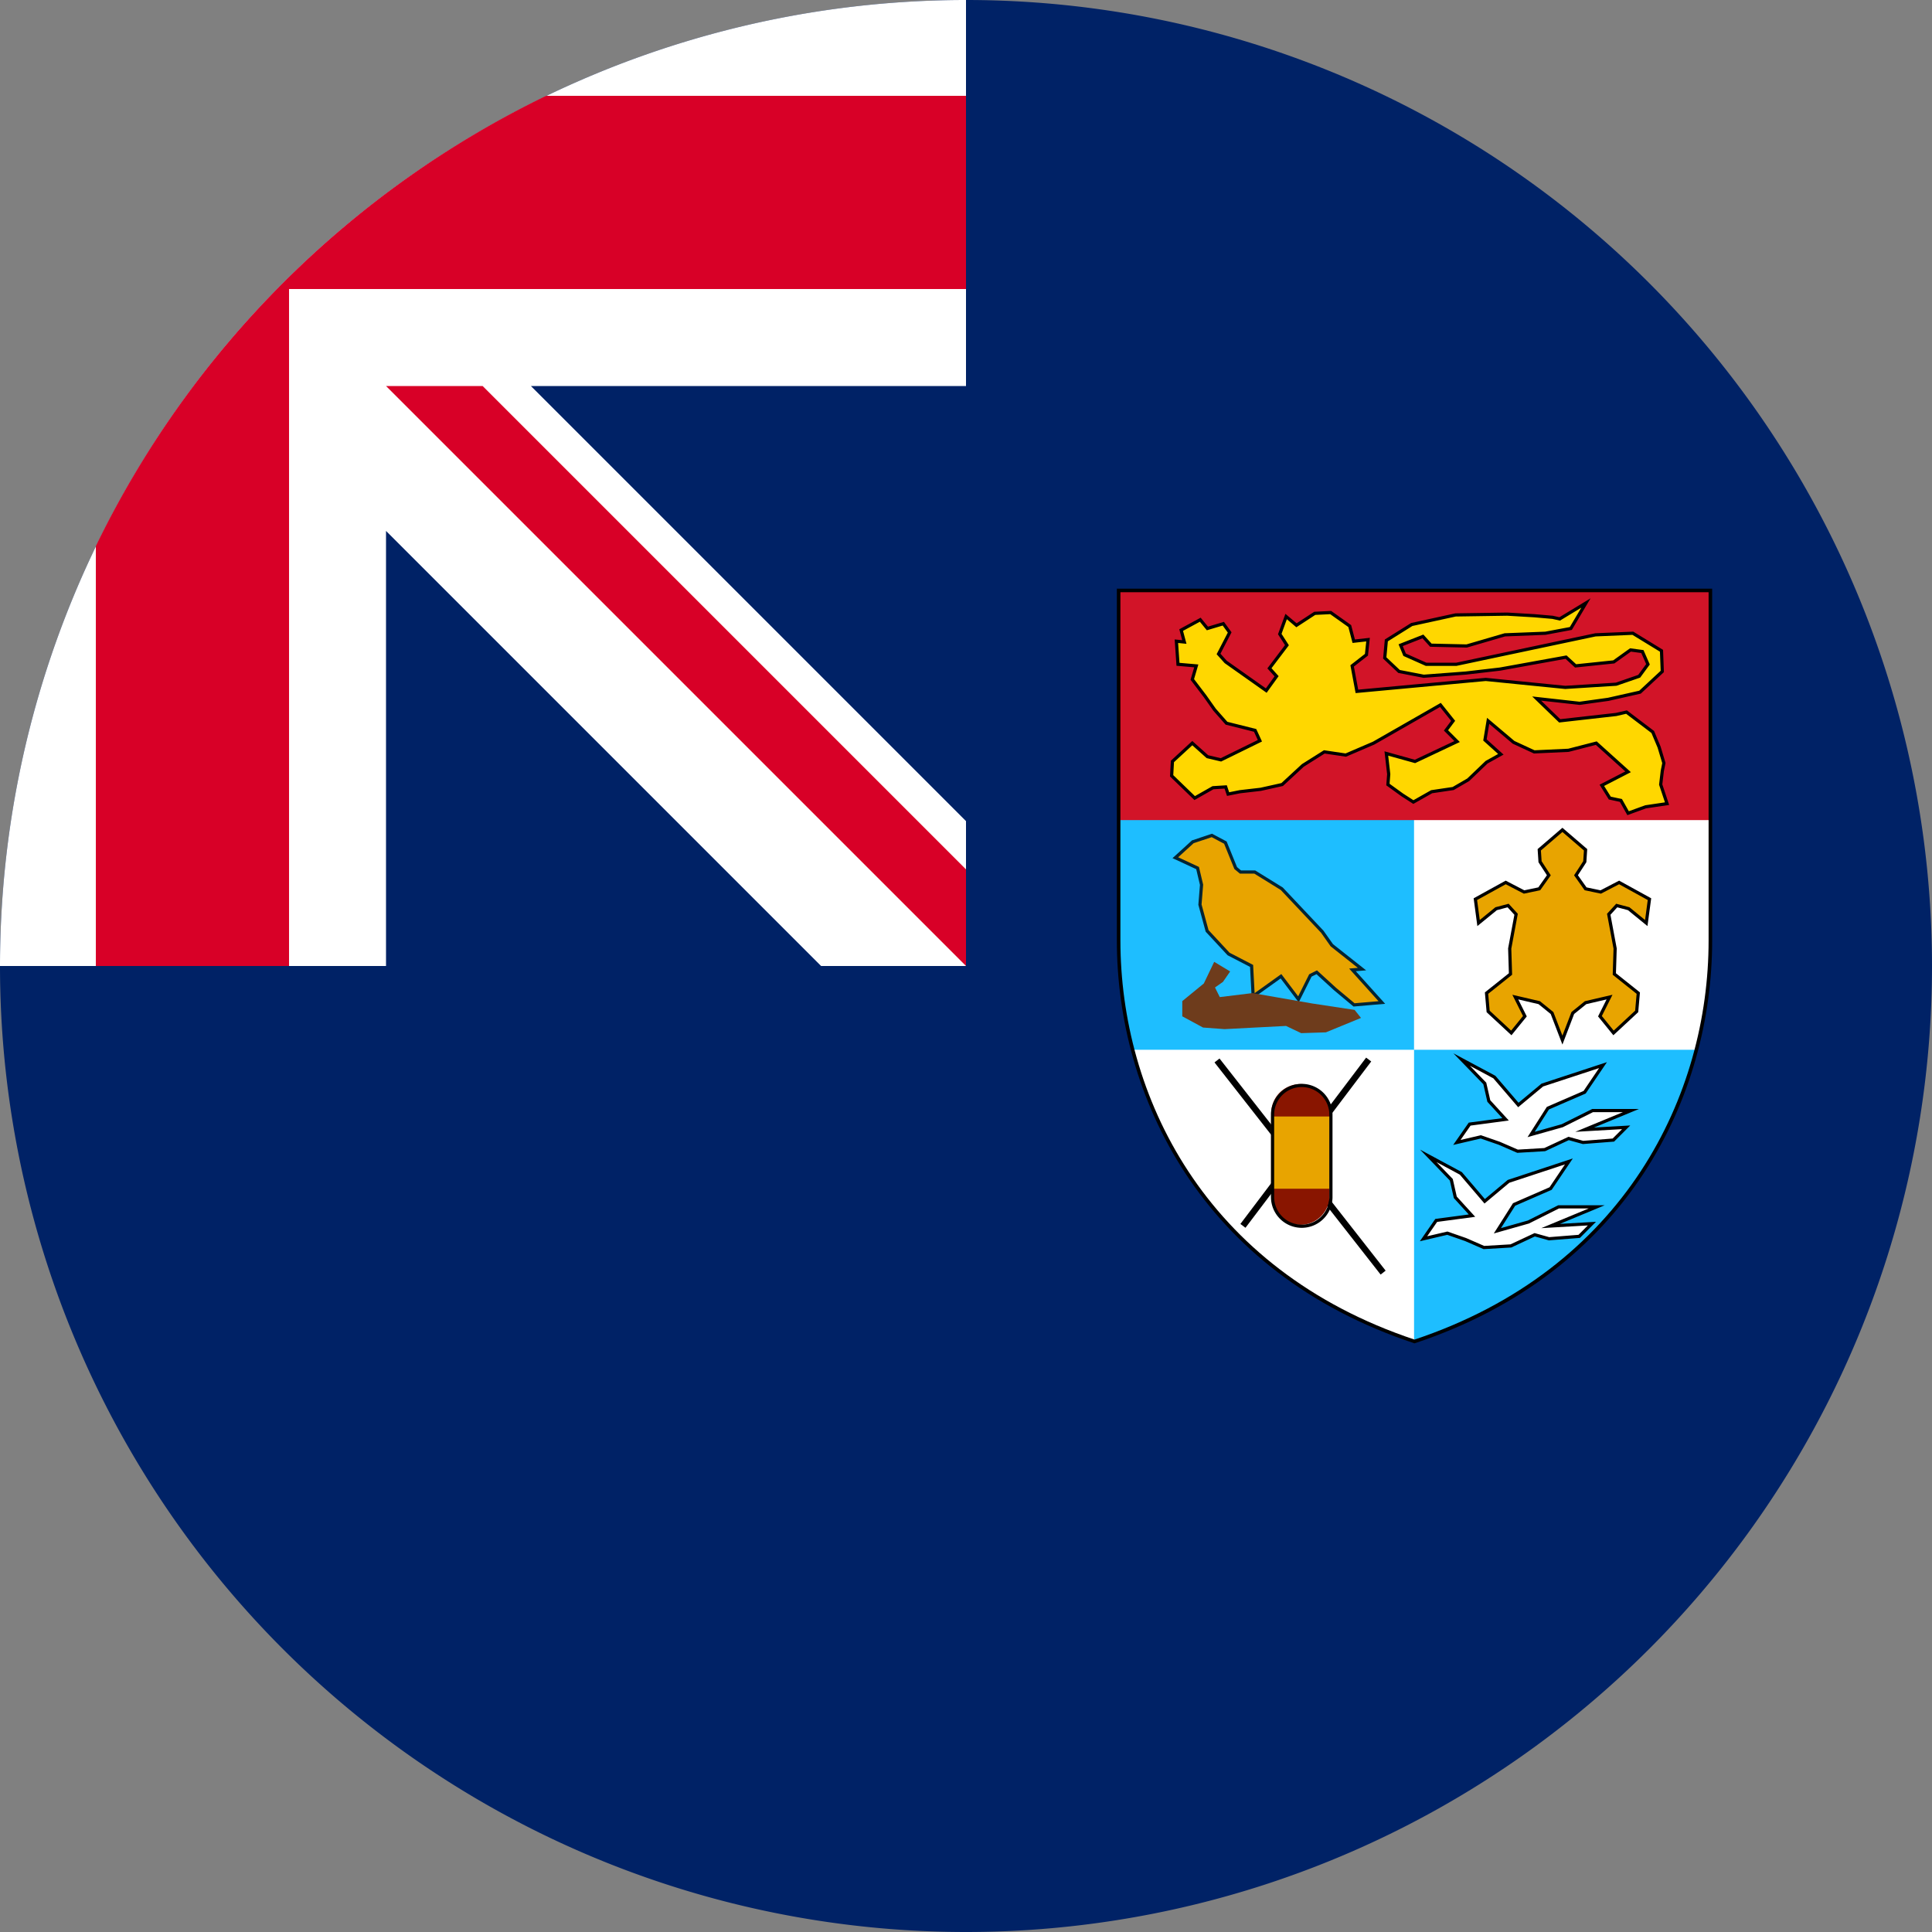 <?xml version="1.0" encoding="UTF-8"?> <svg xmlns="http://www.w3.org/2000/svg" xml:space="preserve" width="512" height="512" fill="none"><rect width="100%" height="100%" fill="#808080" stroke="none"/><path fill="#026" d="M512 256a256 256 0 1 1-512 0L256 0a256 256 0 0 1 256 256"></path><path fill="#026" d="M256 0v256H0A256 256 0 0 1 256 0"></path><path fill="#eee" d="M217.6 256H256v-38.4L140.7 102.3H256V0A256 256 0 0 0 0 256h102.3V140.7Z" style="fill:#fff;fill-opacity:1"></path><path fill="#d80027" d="M256 76.6V25.4H144.7A257 257 0 0 0 25.4 144.7V256h51.2V76.6Z"></path><path fill="#d80027" d="M256 230.4V256L102.3 102.3h25.6z"></path><g style="overflow:hidden"><path fill="#fff" fill-rule="evenodd" d="M374.859 355.502c-56.34-18.736-78.41-65.384-78.41-106.254v-92.775h156.819v92.775c0 40.87-22.068 87.517-78.41 106.254z"></path><path fill="#1ebeff" fill-rule="evenodd" d="M449.589 278.197c-8.396 32.048-31.501 62.918-74.85 77.305v-77.305ZM374.736 278.197h-74.569a114.865 114.865 0 0 1-3.718-28.948v-34.614h78.287z"></path><path fill="#d21428" fill-rule="evenodd" d="M296.45 217.335v-60.863h156.818v60.863z"></path><path stroke="#000" stroke-miterlimit="8" stroke-width=".945" d="M374.859 355.502c-56.34-18.736-78.41-65.384-78.41-106.254v-92.775h156.819v92.775c0 40.87-22.068 87.517-78.41 106.254z"></path><path fill="#e8a400" fill-rule="evenodd" stroke="#000" stroke-miterlimit="8" stroke-width=".844" d="m414.058 219.926 6.138 5.275-.211 3.166-2.33 3.587 2.54 3.587 4.02.844 4.87-2.532 8.042 4.432-.847 6.33-4.655-3.798-3.176-.844-2.115 2.32 1.693 9.075c-.071 2.25-.142 4.501-.211 6.752l6.349 5.065-.425 4.853-6.138 5.698-3.597-4.432 2.54-5.064-6.35 1.477-3.386 2.743-2.75 7.175-2.752-7.175-3.387-2.743-6.348-1.477 2.54 5.064-3.598 4.432-6.138-5.698-.424-4.853 6.348-5.065c-.068-2.25-.14-4.502-.21-6.752l1.693-9.074-2.116-2.321-3.175.844-4.656 3.798-.847-6.33 8.043-4.432 4.869 2.532 4.02-.844 2.54-3.587-2.33-3.587-.21-3.166z"></path><path fill="#e8a400" fill-rule="evenodd" stroke="#042433" stroke-miterlimit="8" stroke-width=".844" d="m311.476 227.302 4.63-4.217 5.051-1.686 3.579 1.897 2.736 6.747 1.264 1.054h3.789l7.156 4.428 10.734 11.386 2.528 3.584 7.998 6.326-2.525.21 7.787 8.645-7.367.633-5.051-4.217-4.842-4.428-1.684.844-3.158 6.325-4.63-6.115-7.368 5.272-.42-8.013-6.103-3.162-5.684-6.115-1.895-6.958.42-5.271-1.05-4.428z"></path><path fill="#6e3c1c" fill-rule="evenodd" d="m321.773 254.897 4.231 2.548-1.904 2.76-2.113 1.487 1.269 2.548 8.668-1.062 15.858 2.76 11.208 1.699 1.691 2.123-9.304 3.822-6.554.212-4.018-1.91-16.28.848-5.711-.424-5.497-2.973v-4.034l5.708-4.67z"></path><path fill="gold" fill-rule="evenodd" stroke="#000" stroke-miterlimit="8" stroke-width=".844" d="m316.605 211.5-6.11-5.91.21-3.797 5.27-4.854 4.002 3.587 3.583.844 10.327-5.064-1.264-2.743-7.588-1.9-3.161-3.587-2.528-3.587-3.372-4.431 1.053-3.588-4.847-.422-.422-6.119 2.108.211-.844-3.165 5.058-2.743 1.897 2.32 4.216-1.265 1.686 2.32-2.95 5.698 1.895 2.11 10.749 7.597 2.739-3.798-1.895-2.11 4.636-6.12-1.897-2.954 1.686-4.643 2.739 2.322 4.847-3.166 4.216-.21 5.058 3.587 1.053 4.009 3.794-.422-.422 4.01-3.792 2.953 1.264 6.753 34.142-3.165 21.073 2.11 13.488-.844 6.11-2.11 2.32-3.166-1.475-3.376-3.161-.422-4.427 3.165-10.116 1.055-2.528-2.32-17.493 3.165-9.06 1.055-11.172.844-6.533-1.266-3.794-3.588.423-4.642 6.743-4.22 11.591-2.533 13.7-.21 7.165.421 4.847.422 1.897.422 6.955-4.22-4.005 6.753-6.744 1.266-10.747.422-10.115 2.954-9.486-.211-2.108-2.321-5.9 2.321 1.053 2.532 5.692 2.532h8.007l36.88-7.807 9.906-.422 7.588 4.642.21 5.487-5.901 5.486-8.43 1.9-7.586 1.054-11.38-1.266 6.111 5.909 14.963-1.688 2.739-.634 6.955 5.276 1.686 4.01 1.266 4.22-.422 2.11-.422 3.587 1.686 5.064-5.691.844-4.636 1.689-1.897-3.377-2.95-.633-2.108-3.376 6.955-3.587-8.43-7.597-7.375 1.9-9.063.421-5.48-2.532-6.744-5.697-.842 5.064 4.214 3.798-3.794 2.11-4.847 4.643-4.002 2.321-5.692.844-4.846 2.743-2.95-1.899-3.794-2.743.21-2.743-.632-5.487 7.588 2.11 11.168-5.275-2.95-2.954 1.898-2.532-3.372-4.22-17.704 10.128-7.375 3.165-5.691-.844-5.691 3.588-5.478 5.064-5.691 1.266-5.48.633-3.16.633-.634-1.899-3.372.211z"></path><path fill="#fff" fill-rule="evenodd" stroke="#000" stroke-miterlimit="8" stroke-width=".844" d="m387.35 280.788 8.678 4.648 6.349 7.395 6.35-5.282 16.085-5.282-4.869 7.183-9.735 4.226-4.445 6.971 8.253-2.324 8.045-4.014h10.158l-12.276 5.07 11.007-.633-3.387 3.38-8.042.634-3.811-1.056-6.349 2.957-7.195.423-4.867-2.113-4.869-1.69-6.349 1.479 3.387-4.86 9.524-1.267-4.444-4.859-1.06-4.648zM378.51 306.311l8.631 4.648 6.315 7.394 6.314-5.281 16.001-5.282-4.842 7.183-9.684 4.225-4.422 6.972 8.211-2.324 8-4.014h10.104l-12.209 5.07 10.946-.633-3.367 3.38-8 .634-3.79-1.056-6.315 2.957-7.158.423-4.842-2.113-4.842-1.69-6.315 1.479 3.367-4.86 9.476-1.267-4.423-4.859-1.052-4.648z"></path><path stroke="#000" stroke-miterlimit="8" stroke-width="1.687" d="m322.52 281.034 44.022 56.22M362.713 280.788l-33.322 44.078"></path><path fill="#891500" fill-rule="evenodd" d="M336.876 295.022a7.73 7.73 0 0 1 7.73-7.73 7.73 7.73 0 0 1 7.731 7.73v21.842a7.73 7.73 0 0 1-7.73 7.73 7.73 7.73 0 0 1-7.73-7.73z"></path><path fill="#e8a400" d="M336.876 295.881h15.461v19.142h-15.46z"></path><path stroke="#000" stroke-miterlimit="8" stroke-width=".844" d="M337.244 295.39a7.73 7.73 0 0 1 7.73-7.73 7.73 7.73 0 0 1 7.731 7.73v21.842a7.73 7.73 0 0 1-7.73 7.73 7.73 7.73 0 0 1-7.73-7.73z"></path></g></svg> 